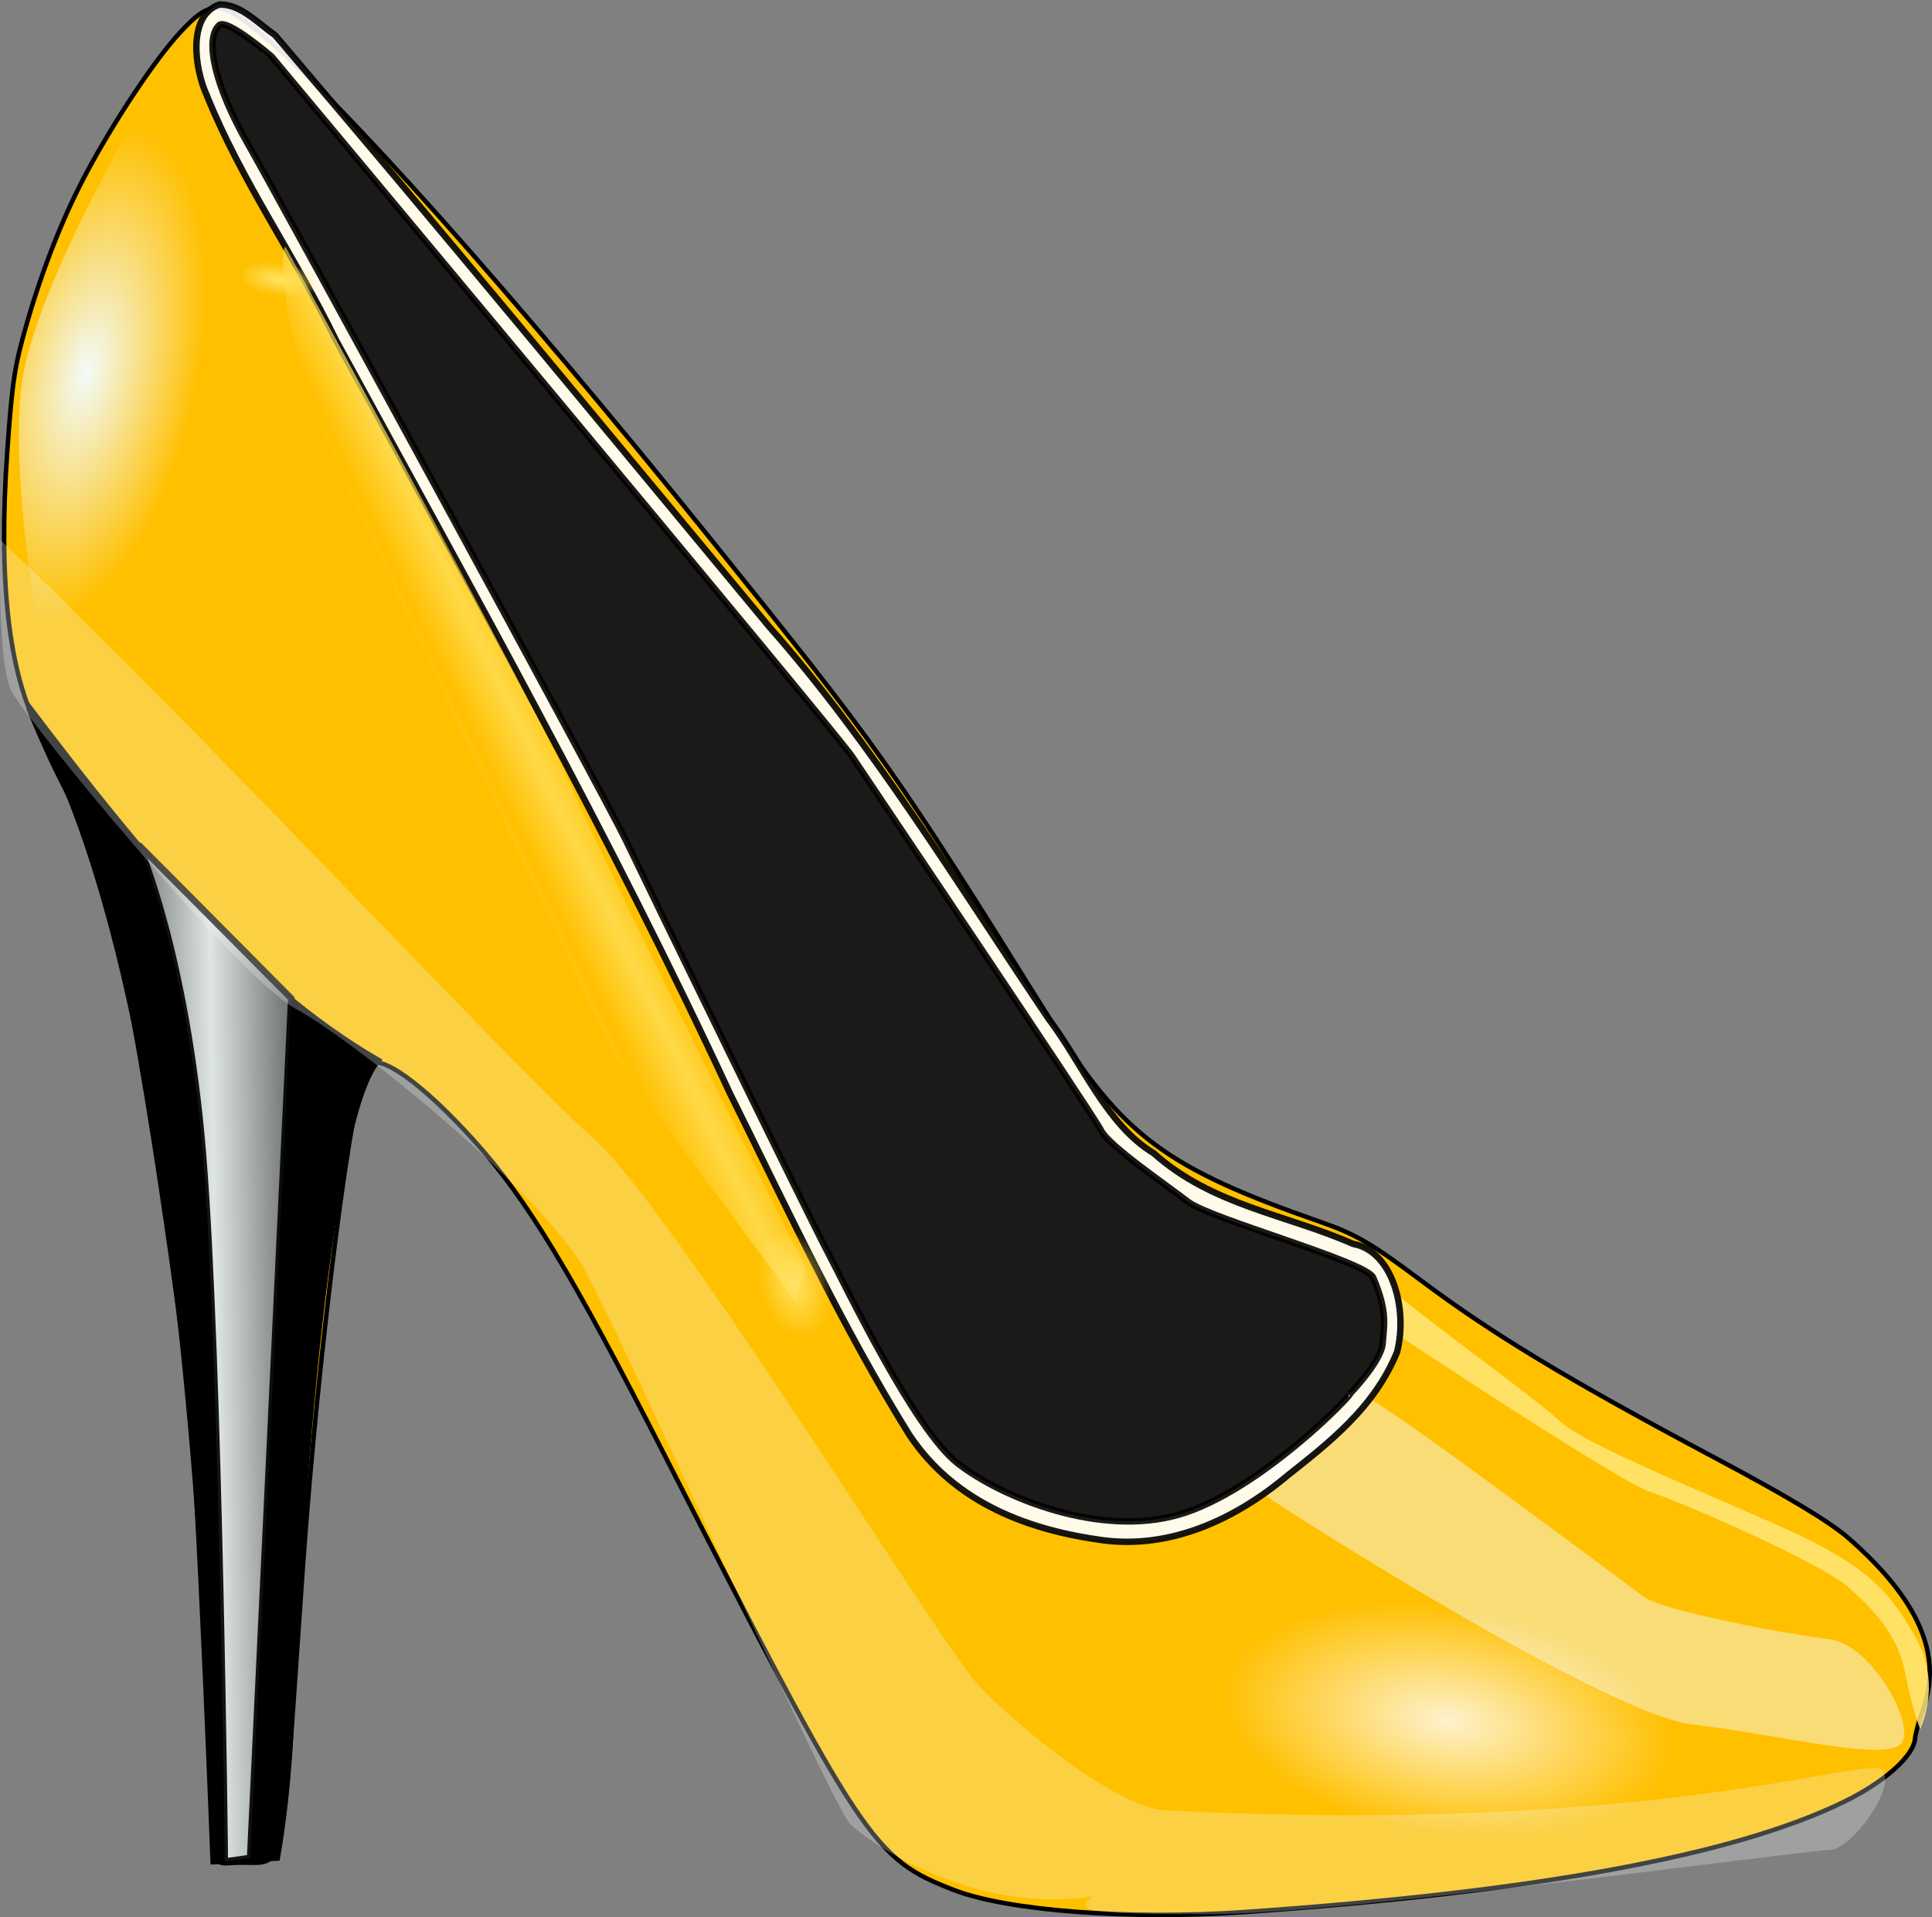<?xml version="1.0" encoding="UTF-8"?>
<svg version="1.0" viewBox="0 0 600.15 595.4" xmlns="http://www.w3.org/2000/svg" xmlns:xlink="http://www.w3.org/1999/xlink">
<rect x="0" y="0" width="600.15" height="595.4" fill="#808080" stroke="none"/>
<defs>
<linearGradient id="a">
<stop stop-color="#ffe363" offset="0"/>
<stop stop-color="#ffe363" stop-opacity="0" offset="1"/>
</linearGradient>
<radialGradient id="e" cx="-291.98" cy="1560.7" r="22.394" gradientTransform="matrix(1.461 .55 -.817 3.384 1640.5 -5122.1)" gradientUnits="userSpaceOnUse">
<stop stop-color="#f3fbf9" offset="0"/>
<stop stop-color="#f3fbf9" stop-opacity="0" offset="1"/>
</radialGradient>
<linearGradient id="g" x1="-155.27" x2="-145.66" y1="1652.2" y2="1646.5" gradientTransform="matrix(1.25 0 0 1.561 299.95 -2403.4)" gradientUnits="userSpaceOnUse" spreadMethod="reflect">
<stop stop-color="#ffe364" offset="0"/>
<stop stop-color="#ffe363" stop-opacity="0" offset="1"/>
</linearGradient>
<linearGradient id="f" x1="-256.82" x2="-217.79" y1="1726.3" y2="1725.6" gradientTransform="matrix(1.25 0 0 1.561 299.95 -2403.4)" gradientUnits="userSpaceOnUse" spreadMethod="reflect">
<stop stop-color="#f3fbf9" offset="0"/>
<stop stop-color="#f3fbf9" stop-opacity="0" offset="1"/>
</linearGradient>
<radialGradient id="d" cx="-11.604" cy="1659.2" r="17.405" gradientTransform="matrix(.788 0 0 .864 -66.931 -1150.9)" gradientUnits="userSpaceOnUse" xlink:href="#a"/>
<radialGradient id="c" cx="-11.604" cy="1659.2" r="17.405" gradientTransform="matrix(.228 -.132 .553 .806 -893.45 -1353.3)" gradientUnits="userSpaceOnUse" xlink:href="#a"/>
<radialGradient id="b" cx="-317.86" cy="1832.4" r="76.429" gradientTransform="matrix(.746 0 0 .726 84.753 -701.94)" gradientUnits="userSpaceOnUse">
<stop stop-color="#fdfeff" offset="0"/>
<stop stop-color="#fdfeff" stop-opacity="0" offset="1"/>
</radialGradient>
</defs>
<g transform="translate(87.949 117.38)">
<path d="m208.35 469.58c-25.09-9.71-28.23-14.42-89.96-135.26-28.845-56.49-42.699-79.33-59.117-97.51-16.167-17.9-29.425-27.29-33.082-23.44-4.558 4.809-15.2 87.335-20.075 156.12-6.976 99.387-4.8 91.238-19.936 91.597-12.381 0.297-4.973 6.901-11.464-89.926-6.378-94.173-19.101-201.41-50.732-261.99-9.264-17.735-12.485-46.431-9.683-86.226 1.545-21.948 2.271-26.686 6.142-40.087 4.942-17.106 11.386-33.323 18.585-46.76 8.753-16.337 21.146-34.928 28.845-43.274 9.464-10.256 12.461-10.265 24.759-0.07 25.082 20.792 78.045 80.176 139.27 156.14 53.98 66.976 57.518 71.988 106.63 150.77 22.257 35.705 35.661 45.697 83.802 62.48 10.891 3.794 15.705 6.604 31.36 18.313 22.17 16.58 45.652 30.74 90.667 54.69 23.595 12.552 36.174 20.124 42.163 25.385 21.519 18.906 28.984 36.049 22.97 52.769-1.288 3.544-2.426 7.681-2.538 9.164-0.425 5.527-9.528 13.614-22.27 19.812-34.273 16.658-95.418 27.868-186.11 34.16-35.799 2.467-73.549-0.39-90.229-6.854z" fill="#ffc000" stroke="#000" stroke-width="1.397"/>
<g fill-rule="evenodd">
<path d="m342.46 280.97 2.901 15.628s70.072 46.524 79.5 49.459c9.428 2.951 53.029 22.076 61.282 29.429 8.253 7.369 15.317 14.722 17.681 26.494 2.351 11.772 4.714 17.657 4.714 17.657s6.777-13.614-1.175-27.961c-7.965-14.348-14.142-20.592-30.647-29.429-16.493-8.836-70.71-29.429-80.138-38.266-9.428-8.821-51.767-38.593-54.117-43.012z" fill="#ffe778" opacity=".849"/>
<path d="m336.47 316.63c-28.284 25.011-41.238 23.543-30.635 30.897 10.603 7.369 106.06 67.694 131.99 70.645 25.921 2.935 60.107 11.772 64.821 5.886 4.714-5.886-9.428-30.912-22.395-32.38-12.967-1.468-51.854-8.821-57.743-13.239-5.902-4.418-82.501-61.809-86.04-61.809z" fill="#f3fbf9" opacity=".476"/>
<g stroke="#000" stroke-width="2px">
<path d="m-19.851-115.97c-9.787 3.413-7.761 19.612-3.908 28.102 10.94 27.043 27.508 50.065 40.129 76.056 42.09 77.07 84.903 153.23 122.37 233.87 17.831 35.908 34.924 72.69 55.705 106.05 14.542 21.966 38.337 29.882 60.244 32.864 20.507 2.67 40.5-5.995 57.293-20.093 12.879-10.21 26.996-21.061 34.073-38.437 3.326-13.255-1.363-31.318-13.717-33.519-20.669-9.133-43.726-11.896-61.92-28.164-14.68-8.852-21.982-27.649-32.748-41.888-28.071-41.528-54.392-85.102-86.753-121.7-50.949-61.347-101.75-123.14-153.37-183.58-5.436-3.816-10.848-9.784-17.392-9.556z" fill="#fff" opacity=".914"/>
<path d="m331.41 315.48s9.728-10.07 10.141-15.612c0.413-5.558 1.638-9.898-2.951-20.514-2.126-4.902-50.666-18.219-57.456-23.481-6.777-5.277-24.708-17.439-27.046-22.185-2.34-4.77-72.51-108.84-77.34-116.13-4.84-7.28-180.32-217.38-180.32-217.38 0.001-0.008-13.906-11.985-16.315-9.747-4.605 4.279-1.409 18.877 8.908 36.878s111.29 203.35 117.49 216.39c6.215 13.052 55.993 115.16 62.282 127.1 6.277 11.928 27.221 55.798 40.788 66.336s44.027 23.044 68.784 15.846c24.758-7.197 53.93-37.391 53.029-37.5z" opacity=".892"/>
<path d="m-78.747 102.67c34.051 44.885 67.314 85.57 108.07 109.29-17.872 20.842-26.05 173.45-26.794 200.73-0.731 26.759-4.466 46.837-4.466 46.837l-19.649 1.109s-4.465-117.09-7.145-142.74c-2.68-25.651-17.863-137.15-28.58-166.16-10.718-28.992-9.044-19.234-21.436-49.054z"/>
</g>
<path d="m-33.198-102.53s-40.192 64.678-47.336 100.36c-7.145 35.686 12.504 124.89 12.504 124.89l57.161 36.798s-18.756-32.77-3.572-115.97c6.198-33.971-4.465-137.17-18.756-146.09z" fill="url(#e)"/>
<path d="m1.137-40.008s76.767 140.28 89.071 168.47c12.316 28.18 72.261 148.18 72.261 148.18l-3.314 10.132-55.668-75.173s-86.351-182.05-92.861-198.84c-12.141-31.318-11.541-57.887-9.489-52.763z" fill="url(#g)" opacity=".719"/>
<path d="m-44.871 144.99 47.386 47.68-12.769 266.95-7.846 1.109s-1.653-156.72-6.783-219.48c-5.129-62.777-19.988-96.265-19.988-96.265z" fill="url(#f)" opacity=".914" stroke="#000" stroke-width="2px"/>
<path d="m-87.813 50.334s-1.197 38.25 3.517 47.071c4.714 8.836 69.532 88.303 88.388 98.607s76.601 57.39 89.555 80.934c12.967 23.543 76.637 166.29 82.526 172.17 5.339 5.324 37.762 28.289 75.374 22.45-1.3 0.937-2.088 1.749-2.263 2.389-0.025 0.109-0.05 0.25-0.038 0.343 0.012 0.062 0.05 0.172 0.075 0.25 1.025 2.155 11.904 2.529 38.8 2.529 41.251 0 185.02-19.906 192.1-19.906 7.065 0 21.207-19.859 16.493-24.839-4.627-4.871-69.097 20.374-222.88 12.49-15.605-0.796-50.904-30.053-59.957-41.357-14.15-17.64-94.27-147.08-117.84-167.67-23.575-20.61-120.21-125.12-183.85-185.45z" fill="#f3fbf9" opacity=".27"/>
</g>
<ellipse transform="matrix(.383 -.924 .665 .747 0 0)" cx="-76.07" cy="283.12" rx="13.709" ry="15.043" fill="url(#d)"/>
<ellipse transform="matrix(.383 -.924 .665 .747 0 0)" cx="20.856" cy="-13.69" rx="13.709" ry="15.043" fill="url(#c)"/>
<ellipse transform="matrix(.954 -.299 .807 .591 0 0)" cx="-152.48" cy="628.59" rx="57.043" ry="55.497" fill="url(#b)" opacity=".805"/>
</g>
</svg>
